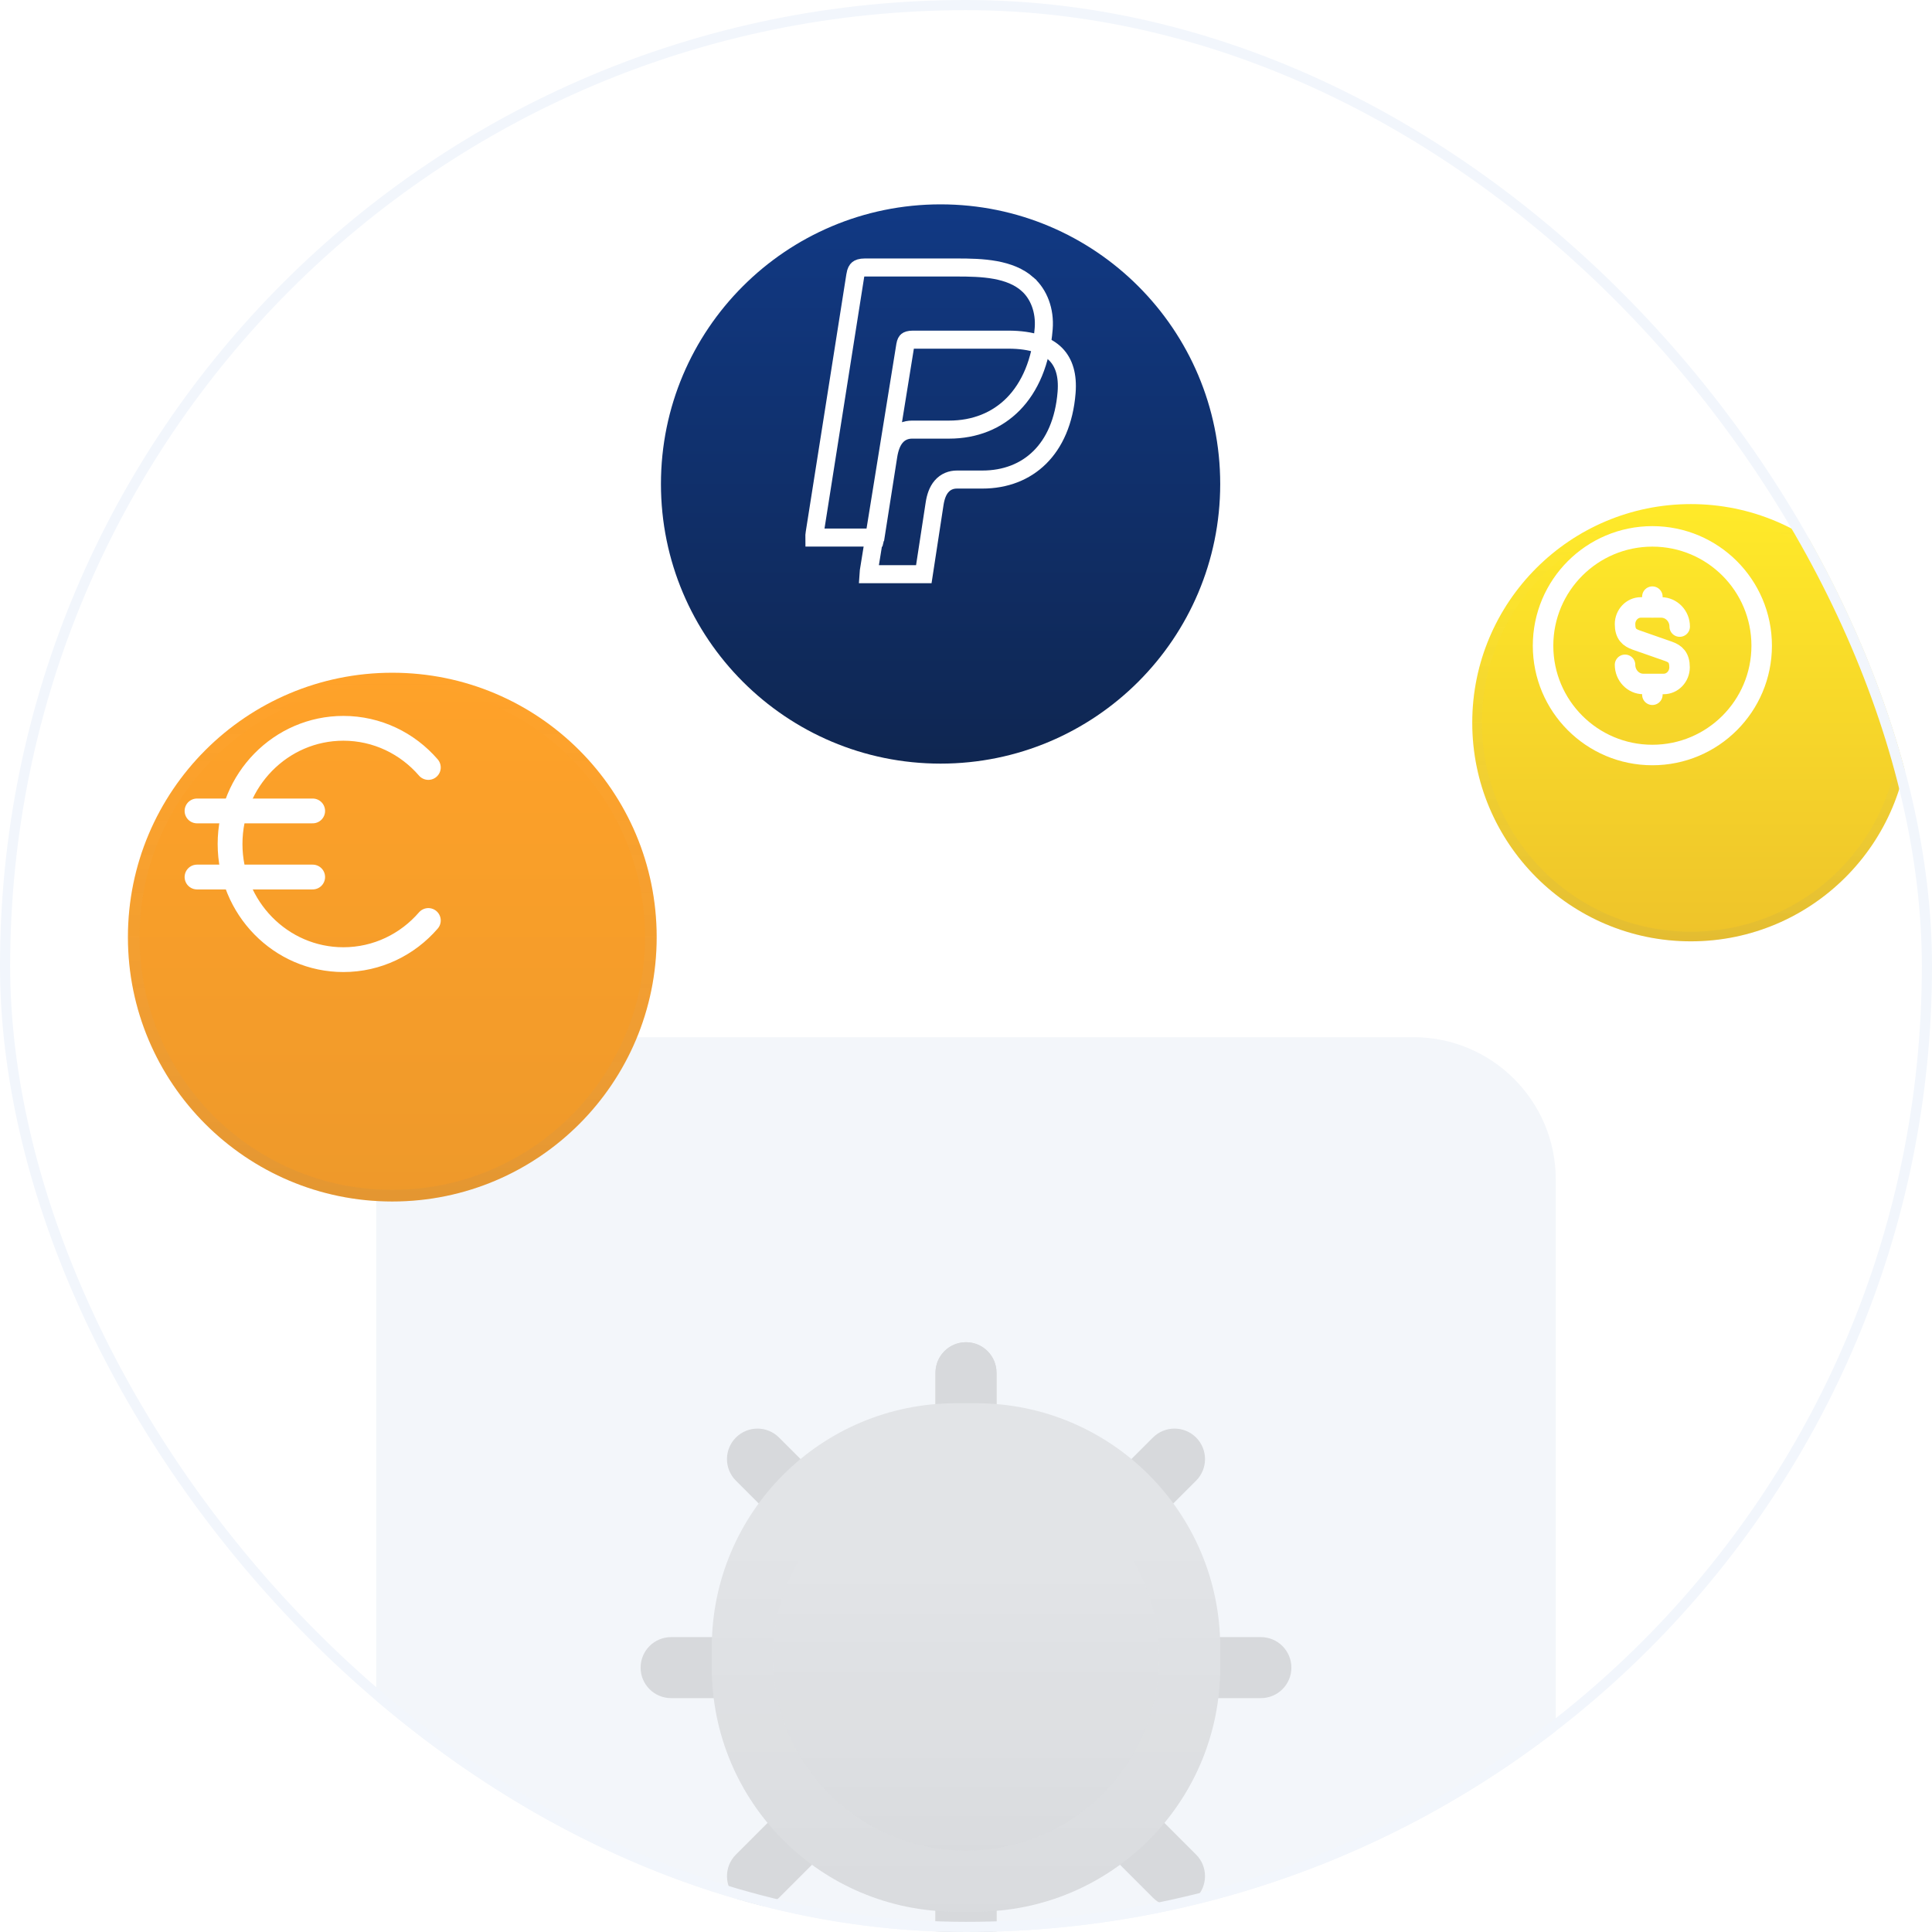 <svg width="190" height="190" viewBox="0 0 190 190" fill="none" xmlns="http://www.w3.org/2000/svg">
<g clip-path="url(#clip0_148_2627)">
<rect width="190" height="190" rx="95" fill="white"/>
<g filter="url(#filter0_d_148_2627)">
<path d="M24 113C24 99.745 34.745 89 48 89H142C155.255 89 166 99.745 166 113V207C166 220.255 155.255 231 142 231H48C34.745 231 24 220.255 24 207V113Z" fill="white"/>
</g>
<path d="M37 116C37 108.268 43.268 102 51 102H139C146.732 102 153 108.268 153 116V204C153 211.732 146.732 218 139 218H51C43.268 218 37 211.732 37 204V116Z" fill="#F3F6FA"/>
<g filter="url(#filter1_i_148_2627)">
<path d="M124 157C125.657 157 127 158.343 127 160C127 161.657 125.657 163 124 163L116 163C114.343 163 113 161.657 113 160C113 158.343 114.343 157 116 157L124 157Z" fill="#D7D9DC"/>
</g>
<g filter="url(#filter2_i_148_2627)">
<path d="M117.627 178.385C118.798 179.556 118.798 181.456 117.627 182.627C116.455 183.799 114.556 183.799 113.384 182.627L107.727 176.97C106.556 175.799 106.556 173.899 107.727 172.728C108.899 171.556 110.798 171.556 111.97 172.728L117.627 178.385Z" fill="#D7D9DC"/>
</g>
<g filter="url(#filter3_i_148_2627)">
<path d="M98 189C98 190.657 96.657 192 95 192C93.343 192 92 190.657 92 189L92 181C92 179.343 93.343 178 95 178C96.657 178 98 179.343 98 181L98 189Z" fill="#D7D9DC"/>
</g>
<g filter="url(#filter4_i_148_2627)">
<path d="M98 189C98 190.657 96.657 192 95 192C93.343 192 92 190.657 92 189L92 181C92 179.343 93.343 178 95 178C96.657 178 98 179.343 98 181L98 189Z" fill="#D7D9DC"/>
</g>
<g filter="url(#filter5_i_148_2627)">
<path d="M76.615 182.627C75.444 183.799 73.544 183.799 72.373 182.627C71.201 181.456 71.201 179.556 72.373 178.385L78.03 172.728C79.201 171.556 81.101 171.556 82.272 172.728C83.444 173.899 83.444 175.799 82.272 176.97L76.615 182.627Z" fill="#D7D9DC"/>
</g>
<g filter="url(#filter6_i_148_2627)">
<path d="M74 157C75.657 157 77 158.343 77 160C77 161.657 75.657 163 74 163L66 163C64.343 163 63 161.657 63 160C63 158.343 64.343 157 66 157L74 157Z" fill="#D7D9DC"/>
</g>
<g filter="url(#filter7_i_148_2627)">
<path d="M82.271 143.03C83.443 144.201 83.443 146.101 82.271 147.272C81.1 148.444 79.2 148.444 78.029 147.272L72.372 141.615C71.2 140.444 71.2 138.544 72.372 137.373C73.543 136.201 75.443 136.201 76.614 137.373L82.271 143.03Z" fill="#D7D9DC"/>
</g>
<g filter="url(#filter8_i_148_2627)">
<path d="M98 139C98 140.657 96.657 142 95 142C93.343 142 92 140.657 92 139L92 131C92 129.343 93.343 128 95 128C96.657 128 98 129.343 98 131L98 139Z" fill="#D7D9DC"/>
</g>
<g filter="url(#filter9_i_148_2627)">
<path d="M98 139C98 140.657 96.657 142 95 142C93.343 142 92 140.657 92 139L92 131C92 129.343 93.343 128 95 128C96.657 128 98 129.343 98 131L98 139Z" fill="#D7D9DC"/>
</g>
<g filter="url(#filter10_i_148_2627)">
<path d="M111.971 147.272C110.799 148.444 108.9 148.444 107.728 147.272C106.557 146.1 106.557 144.201 107.728 143.029L113.385 137.372C114.557 136.201 116.456 136.201 117.628 137.372C118.799 138.544 118.799 140.444 117.628 141.615L111.971 147.272Z" fill="#D7D9DC"/>
</g>
<g filter="url(#filter11_d_148_2627)">
<path d="M70 159C70 145.745 80.745 135 94 135H96C109.255 135 120 145.745 120 159V161C120 174.255 109.255 185 96 185H94C80.745 185 70 174.255 70 161V159Z" fill="#E2E4E7"/>
<path d="M70 159C70 145.745 80.745 135 94 135H96C109.255 135 120 145.745 120 159V161C120 174.255 109.255 185 96 185H94C80.745 185 70 174.255 70 161V159Z" fill="url(#paint0_linear_148_2627)" fill-opacity="0.2"/>
</g>
<g filter="url(#filter12_d_148_2627)">
<path d="M76 160C76 149.507 84.507 141 95 141C105.493 141 114 149.507 114 160C114 170.493 105.493 179 95 179C84.507 179 76 170.493 76 160Z" fill="#E2E4E7"/>
<path d="M76 160C76 149.507 84.507 141 95 141C105.493 141 114 149.507 114 160C114 170.493 105.493 179 95 179C84.507 179 76 170.493 76 160Z" fill="url(#paint1_linear_148_2627)" fill-opacity="0.2"/>
</g>
<g filter="url(#filter13_d_148_2627)">
<circle cx="92.5" cy="40.5" r="27.5" fill="url(#paint2_linear_148_2627)"/>
</g>
<path d="M91.911 49.545L91.911 49.546L90.851 56.468H85.406C85.41 56.392 85.42 56.3 85.438 56.186L85.438 56.186L89.026 33.97L89.026 33.97L89.027 33.967C89.076 33.657 89.164 33.561 89.207 33.526C89.257 33.485 89.4 33.403 89.78 33.403H99.147C101.533 33.403 102.991 33.995 103.827 34.842C104.652 35.679 105.027 36.925 104.893 38.595C104.665 41.447 103.678 43.578 102.246 44.99C100.817 46.4 98.878 47.161 96.609 47.161H94.108C93.55 47.161 93.004 47.355 92.589 47.839C92.211 48.28 92.014 48.878 91.911 49.545Z" stroke="white" stroke-width="1.774"/>
<path d="M101.047 27.944L101.047 27.945C102.156 28.923 102.783 30.526 102.64 32.324C102.376 35.606 101.271 38.081 99.658 39.727C98.051 41.366 95.877 42.25 93.333 42.25L89.7 42.25C89.094 42.25 88.516 42.466 88.079 42.989C87.683 43.465 87.469 44.115 87.352 44.859L87.352 44.859L86.112 52.763C86.112 52.763 86.111 52.764 86.111 52.764C86.105 52.805 86.098 52.839 86.091 52.866L80.081 52.866C80.079 52.755 80.089 52.602 80.121 52.398C80.121 52.398 80.121 52.398 80.121 52.397L84.118 27.06L84.118 27.059C84.178 26.68 84.29 26.535 84.368 26.469C84.45 26.401 84.632 26.306 85.059 26.306H94.072C95.342 26.306 96.656 26.328 97.89 26.555C99.119 26.781 100.203 27.199 101.047 27.944Z" stroke="white" stroke-width="1.774"/>
<g filter="url(#filter14_d_148_2627)">
<circle cx="34" cy="83" r="26" fill="url(#paint3_linear_148_2627)"/>
<circle cx="34" cy="83" r="25.428" stroke="url(#paint4_linear_148_2627)" stroke-opacity="0.5" stroke-width="1.145"/>
</g>
<path d="M30.75 86.25L19.375 86.25" stroke="white" stroke-width="2.438" stroke-miterlimit="10" stroke-linecap="round" stroke-linejoin="round"/>
<path d="M30.75 79.75L19.375 79.75" stroke="white" stroke-width="2.438" stroke-miterlimit="10" stroke-linecap="round" stroke-linejoin="round"/>
<path d="M42.125 75.476C40.083 73.114 37.096 71.625 33.768 71.625C27.614 71.625 22.625 76.718 22.625 83C22.625 89.282 27.614 94.375 33.768 94.375C37.096 94.375 40.083 92.886 42.125 90.524" stroke="white" stroke-width="2.438" stroke-miterlimit="10" stroke-linecap="round"/>
<g filter="url(#filter15_d_148_2627)">
<circle cx="162.5" cy="63.5" r="21.5" fill="url(#paint5_linear_148_2627)"/>
<circle cx="162.5" cy="63.5" r="21.027" stroke="url(#paint6_linear_148_2627)" stroke-opacity="0.5" stroke-width="0.947"/>
</g>
<path d="M159.812 65.381C159.812 66.416 160.619 67.263 161.6 67.263H163.615C164.475 67.263 165.174 66.523 165.174 65.623C165.174 64.642 164.744 64.293 164.112 64.064L160.888 62.936C160.243 62.707 159.812 62.358 159.812 61.377C159.812 60.477 160.511 59.737 161.371 59.737H163.387C164.381 59.751 165.188 60.584 165.188 61.619" stroke="white" stroke-width="2.016" stroke-linecap="round" stroke-linejoin="round"/>
<path d="M162.5 67.33V68.324" stroke="white" stroke-width="2.016" stroke-linecap="round" stroke-linejoin="round"/>
<path d="M162.5 58.676V59.724" stroke="white" stroke-width="2.016" stroke-linecap="round" stroke-linejoin="round"/>
<path d="M162.5 74.25C168.437 74.25 173.25 69.437 173.25 63.5C173.25 57.563 168.437 52.75 162.5 52.75C156.563 52.75 151.75 57.563 151.75 63.5C151.75 69.437 156.563 74.25 162.5 74.25Z" stroke="white" stroke-width="2.016" stroke-linecap="round" stroke-linejoin="round"/>
</g>
<rect x="0.5" y="0.5" width="189" height="189" rx="94.5" stroke="#F2F6FC"/>
<defs>
<filter id="filter0_d_148_2627" x="-34.333" y="30.667" width="258.667" height="258.667" filterUnits="userSpaceOnUse" color-interpolation-filters="sRGB">
<feFlood flood-opacity="0" result="BackgroundImageFix"/>
<feColorMatrix in="SourceAlpha" type="matrix" values="0 0 0 0 0 0 0 0 0 0 0 0 0 0 0 0 0 0 127 0" result="hardAlpha"/>
<feOffset/>
<feGaussianBlur stdDeviation="29.167"/>
<feColorMatrix type="matrix" values="0 0 0 0 0.667 0 0 0 0 0.776 0 0 0 0 0.827 0 0 0 0.3 0"/>
<feBlend mode="normal" in2="BackgroundImageFix" result="effect1_dropShadow_148_2627"/>
<feBlend mode="normal" in="SourceGraphic" in2="effect1_dropShadow_148_2627" result="shape"/>
</filter>
<filter id="filter1_i_148_2627" x="113" y="157" width="14" height="10" filterUnits="userSpaceOnUse" color-interpolation-filters="sRGB">
<feFlood flood-opacity="0" result="BackgroundImageFix"/>
<feBlend mode="normal" in="SourceGraphic" in2="BackgroundImageFix" result="shape"/>
<feColorMatrix in="SourceAlpha" type="matrix" values="0 0 0 0 0 0 0 0 0 0 0 0 0 0 0 0 0 0 127 0" result="hardAlpha"/>
<feOffset dy="4"/>
<feGaussianBlur stdDeviation="2"/>
<feComposite in2="hardAlpha" operator="arithmetic" k2="-1" k3="1"/>
<feColorMatrix type="matrix" values="0 0 0 0 0 0 0 0 0 0 0 0 0 0 0 0 0 0 0.03 0"/>
<feBlend mode="normal" in2="shape" result="effect1_innerShadow_148_2627"/>
</filter>
<filter id="filter2_i_148_2627" x="106.849" y="171.849" width="11.657" height="15.657" filterUnits="userSpaceOnUse" color-interpolation-filters="sRGB">
<feFlood flood-opacity="0" result="BackgroundImageFix"/>
<feBlend mode="normal" in="SourceGraphic" in2="BackgroundImageFix" result="shape"/>
<feColorMatrix in="SourceAlpha" type="matrix" values="0 0 0 0 0 0 0 0 0 0 0 0 0 0 0 0 0 0 127 0" result="hardAlpha"/>
<feOffset dy="4"/>
<feGaussianBlur stdDeviation="2"/>
<feComposite in2="hardAlpha" operator="arithmetic" k2="-1" k3="1"/>
<feColorMatrix type="matrix" values="0 0 0 0 0 0 0 0 0 0 0 0 0 0 0 0 0 0 0.03 0"/>
<feBlend mode="normal" in2="shape" result="effect1_innerShadow_148_2627"/>
</filter>
<filter id="filter3_i_148_2627" x="92" y="178" width="6" height="18" filterUnits="userSpaceOnUse" color-interpolation-filters="sRGB">
<feFlood flood-opacity="0" result="BackgroundImageFix"/>
<feBlend mode="normal" in="SourceGraphic" in2="BackgroundImageFix" result="shape"/>
<feColorMatrix in="SourceAlpha" type="matrix" values="0 0 0 0 0 0 0 0 0 0 0 0 0 0 0 0 0 0 127 0" result="hardAlpha"/>
<feOffset dy="4"/>
<feGaussianBlur stdDeviation="2"/>
<feComposite in2="hardAlpha" operator="arithmetic" k2="-1" k3="1"/>
<feColorMatrix type="matrix" values="0 0 0 0 0 0 0 0 0 0 0 0 0 0 0 0 0 0 0.03 0"/>
<feBlend mode="normal" in2="shape" result="effect1_innerShadow_148_2627"/>
</filter>
<filter id="filter4_i_148_2627" x="92" y="178" width="6" height="18" filterUnits="userSpaceOnUse" color-interpolation-filters="sRGB">
<feFlood flood-opacity="0" result="BackgroundImageFix"/>
<feBlend mode="normal" in="SourceGraphic" in2="BackgroundImageFix" result="shape"/>
<feColorMatrix in="SourceAlpha" type="matrix" values="0 0 0 0 0 0 0 0 0 0 0 0 0 0 0 0 0 0 127 0" result="hardAlpha"/>
<feOffset dy="4"/>
<feGaussianBlur stdDeviation="2"/>
<feComposite in2="hardAlpha" operator="arithmetic" k2="-1" k3="1"/>
<feColorMatrix type="matrix" values="0 0 0 0 0 0 0 0 0 0 0 0 0 0 0 0 0 0 0.03 0"/>
<feBlend mode="normal" in2="shape" result="effect1_innerShadow_148_2627"/>
</filter>
<filter id="filter5_i_148_2627" x="71.494" y="171.849" width="11.657" height="15.657" filterUnits="userSpaceOnUse" color-interpolation-filters="sRGB">
<feFlood flood-opacity="0" result="BackgroundImageFix"/>
<feBlend mode="normal" in="SourceGraphic" in2="BackgroundImageFix" result="shape"/>
<feColorMatrix in="SourceAlpha" type="matrix" values="0 0 0 0 0 0 0 0 0 0 0 0 0 0 0 0 0 0 127 0" result="hardAlpha"/>
<feOffset dy="4"/>
<feGaussianBlur stdDeviation="2"/>
<feComposite in2="hardAlpha" operator="arithmetic" k2="-1" k3="1"/>
<feColorMatrix type="matrix" values="0 0 0 0 0 0 0 0 0 0 0 0 0 0 0 0 0 0 0.03 0"/>
<feBlend mode="normal" in2="shape" result="effect1_innerShadow_148_2627"/>
</filter>
<filter id="filter6_i_148_2627" x="63" y="157" width="14" height="10" filterUnits="userSpaceOnUse" color-interpolation-filters="sRGB">
<feFlood flood-opacity="0" result="BackgroundImageFix"/>
<feBlend mode="normal" in="SourceGraphic" in2="BackgroundImageFix" result="shape"/>
<feColorMatrix in="SourceAlpha" type="matrix" values="0 0 0 0 0 0 0 0 0 0 0 0 0 0 0 0 0 0 127 0" result="hardAlpha"/>
<feOffset dy="4"/>
<feGaussianBlur stdDeviation="2"/>
<feComposite in2="hardAlpha" operator="arithmetic" k2="-1" k3="1"/>
<feColorMatrix type="matrix" values="0 0 0 0 0 0 0 0 0 0 0 0 0 0 0 0 0 0 0.03 0"/>
<feBlend mode="normal" in2="shape" result="effect1_innerShadow_148_2627"/>
</filter>
<filter id="filter7_i_148_2627" x="71.493" y="136.494" width="11.657" height="15.657" filterUnits="userSpaceOnUse" color-interpolation-filters="sRGB">
<feFlood flood-opacity="0" result="BackgroundImageFix"/>
<feBlend mode="normal" in="SourceGraphic" in2="BackgroundImageFix" result="shape"/>
<feColorMatrix in="SourceAlpha" type="matrix" values="0 0 0 0 0 0 0 0 0 0 0 0 0 0 0 0 0 0 127 0" result="hardAlpha"/>
<feOffset dy="4"/>
<feGaussianBlur stdDeviation="2"/>
<feComposite in2="hardAlpha" operator="arithmetic" k2="-1" k3="1"/>
<feColorMatrix type="matrix" values="0 0 0 0 0 0 0 0 0 0 0 0 0 0 0 0 0 0 0.03 0"/>
<feBlend mode="normal" in2="shape" result="effect1_innerShadow_148_2627"/>
</filter>
<filter id="filter8_i_148_2627" x="92" y="128" width="6" height="18" filterUnits="userSpaceOnUse" color-interpolation-filters="sRGB">
<feFlood flood-opacity="0" result="BackgroundImageFix"/>
<feBlend mode="normal" in="SourceGraphic" in2="BackgroundImageFix" result="shape"/>
<feColorMatrix in="SourceAlpha" type="matrix" values="0 0 0 0 0 0 0 0 0 0 0 0 0 0 0 0 0 0 127 0" result="hardAlpha"/>
<feOffset dy="4"/>
<feGaussianBlur stdDeviation="2"/>
<feComposite in2="hardAlpha" operator="arithmetic" k2="-1" k3="1"/>
<feColorMatrix type="matrix" values="0 0 0 0 0 0 0 0 0 0 0 0 0 0 0 0 0 0 0.03 0"/>
<feBlend mode="normal" in2="shape" result="effect1_innerShadow_148_2627"/>
</filter>
<filter id="filter9_i_148_2627" x="92" y="128" width="6" height="18" filterUnits="userSpaceOnUse" color-interpolation-filters="sRGB">
<feFlood flood-opacity="0" result="BackgroundImageFix"/>
<feBlend mode="normal" in="SourceGraphic" in2="BackgroundImageFix" result="shape"/>
<feColorMatrix in="SourceAlpha" type="matrix" values="0 0 0 0 0 0 0 0 0 0 0 0 0 0 0 0 0 0 127 0" result="hardAlpha"/>
<feOffset dy="4"/>
<feGaussianBlur stdDeviation="2"/>
<feComposite in2="hardAlpha" operator="arithmetic" k2="-1" k3="1"/>
<feColorMatrix type="matrix" values="0 0 0 0 0 0 0 0 0 0 0 0 0 0 0 0 0 0 0.03 0"/>
<feBlend mode="normal" in2="shape" result="effect1_innerShadow_148_2627"/>
</filter>
<filter id="filter10_i_148_2627" x="106.85" y="136.494" width="11.657" height="15.657" filterUnits="userSpaceOnUse" color-interpolation-filters="sRGB">
<feFlood flood-opacity="0" result="BackgroundImageFix"/>
<feBlend mode="normal" in="SourceGraphic" in2="BackgroundImageFix" result="shape"/>
<feColorMatrix in="SourceAlpha" type="matrix" values="0 0 0 0 0 0 0 0 0 0 0 0 0 0 0 0 0 0 127 0" result="hardAlpha"/>
<feOffset dy="4"/>
<feGaussianBlur stdDeviation="2"/>
<feComposite in2="hardAlpha" operator="arithmetic" k2="-1" k3="1"/>
<feColorMatrix type="matrix" values="0 0 0 0 0 0 0 0 0 0 0 0 0 0 0 0 0 0 0.03 0"/>
<feBlend mode="normal" in2="shape" result="effect1_innerShadow_148_2627"/>
</filter>
<filter id="filter11_d_148_2627" x="59" y="127" width="72" height="72" filterUnits="userSpaceOnUse" color-interpolation-filters="sRGB">
<feFlood flood-opacity="0" result="BackgroundImageFix"/>
<feColorMatrix in="SourceAlpha" type="matrix" values="0 0 0 0 0 0 0 0 0 0 0 0 0 0 0 0 0 0 127 0" result="hardAlpha"/>
<feOffset dy="3"/>
<feGaussianBlur stdDeviation="5.5"/>
<feComposite in2="hardAlpha" operator="out"/>
<feColorMatrix type="matrix" values="0 0 0 0 0.346 0 0 0 0 0.363 0 0 0 0 0.379 0 0 0 0.1 0"/>
<feBlend mode="normal" in2="BackgroundImageFix" result="effect1_dropShadow_148_2627"/>
<feBlend mode="normal" in="SourceGraphic" in2="effect1_dropShadow_148_2627" result="shape"/>
</filter>
<filter id="filter12_d_148_2627" x="65" y="133" width="60" height="60" filterUnits="userSpaceOnUse" color-interpolation-filters="sRGB">
<feFlood flood-opacity="0" result="BackgroundImageFix"/>
<feColorMatrix in="SourceAlpha" type="matrix" values="0 0 0 0 0 0 0 0 0 0 0 0 0 0 0 0 0 0 127 0" result="hardAlpha"/>
<feOffset dy="3"/>
<feGaussianBlur stdDeviation="5.5"/>
<feComposite in2="hardAlpha" operator="out"/>
<feColorMatrix type="matrix" values="0 0 0 0 0.346 0 0 0 0 0.363 0 0 0 0 0.379 0 0 0 0.1 0"/>
<feBlend mode="normal" in2="BackgroundImageFix" result="effect1_dropShadow_148_2627"/>
<feBlend mode="normal" in="SourceGraphic" in2="effect1_dropShadow_148_2627" result="shape"/>
</filter>
<filter id="filter13_d_148_2627" x="34.661" y="-10.242" width="115.677" height="115.677" filterUnits="userSpaceOnUse" color-interpolation-filters="sRGB">
<feFlood flood-opacity="0" result="BackgroundImageFix"/>
<feColorMatrix in="SourceAlpha" type="matrix" values="0 0 0 0 0 0 0 0 0 0 0 0 0 0 0 0 0 0 127 0" result="hardAlpha"/>
<feOffset dy="7.097"/>
<feGaussianBlur stdDeviation="15.169"/>
<feComposite in2="hardAlpha" operator="out"/>
<feColorMatrix type="matrix" values="0 0 0 0 0.067 0 0 0 0 0.216 0 0 0 0 0.498 0 0 0 0.2 0"/>
<feBlend mode="normal" in2="BackgroundImageFix" result="effect1_dropShadow_148_2627"/>
<feBlend mode="normal" in="SourceGraphic" in2="effect1_dropShadow_148_2627" result="shape"/>
</filter>
<filter id="filter14_d_148_2627" x="-2.304" y="51.276" width="81.767" height="81.767" filterUnits="userSpaceOnUse" color-interpolation-filters="sRGB">
<feFlood flood-opacity="0" result="BackgroundImageFix"/>
<feColorMatrix in="SourceAlpha" type="matrix" values="0 0 0 0 0 0 0 0 0 0 0 0 0 0 0 0 0 0 127 0" result="hardAlpha"/>
<feOffset dx="4.58" dy="9.159"/>
<feGaussianBlur stdDeviation="7.442"/>
<feComposite in2="hardAlpha" operator="out"/>
<feColorMatrix type="matrix" values="0 0 0 0 0.941 0 0 0 0 0.604 0 0 0 0 0.165 0 0 0 0.17 0"/>
<feBlend mode="normal" in2="BackgroundImageFix" result="effect1_dropShadow_148_2627"/>
<feBlend mode="normal" in="SourceGraphic" in2="effect1_dropShadow_148_2627" result="shape"/>
</filter>
<filter id="filter15_d_148_2627" x="132.479" y="37.266" width="67.615" height="67.615" filterUnits="userSpaceOnUse" color-interpolation-filters="sRGB">
<feFlood flood-opacity="0" result="BackgroundImageFix"/>
<feColorMatrix in="SourceAlpha" type="matrix" values="0 0 0 0 0 0 0 0 0 0 0 0 0 0 0 0 0 0 127 0" result="hardAlpha"/>
<feOffset dx="3.787" dy="7.574"/>
<feGaussianBlur stdDeviation="6.154"/>
<feComposite in2="hardAlpha" operator="out"/>
<feColorMatrix type="matrix" values="0 0 0 0 0.941 0 0 0 0 0.604 0 0 0 0 0.165 0 0 0 0.17 0"/>
<feBlend mode="normal" in2="BackgroundImageFix" result="effect1_dropShadow_148_2627"/>
<feBlend mode="normal" in="SourceGraphic" in2="effect1_dropShadow_148_2627" result="shape"/>
</filter>
<linearGradient id="paint0_linear_148_2627" x1="95" y1="135" x2="95" y2="185" gradientUnits="userSpaceOnUse">
<stop offset="0.273" stop-opacity="0"/>
<stop offset="1" stop-opacity="0.19"/>
</linearGradient>
<linearGradient id="paint1_linear_148_2627" x1="95" y1="141" x2="95" y2="179" gradientUnits="userSpaceOnUse">
<stop offset="0.273" stop-opacity="0"/>
<stop offset="1" stop-opacity="0.19"/>
</linearGradient>
<linearGradient id="paint2_linear_148_2627" x1="92.5" y1="13" x2="92.5" y2="68" gradientUnits="userSpaceOnUse">
<stop stop-color="#113984"/>
<stop offset="1" stop-color="#0F2651"/>
</linearGradient>
<linearGradient id="paint3_linear_148_2627" x1="34" y1="57" x2="34" y2="109" gradientUnits="userSpaceOnUse">
<stop stop-color="#FFA229"/>
<stop offset="1" stop-color="#EE992A"/>
</linearGradient>
<linearGradient id="paint4_linear_148_2627" x1="34" y1="57" x2="34" y2="109" gradientUnits="userSpaceOnUse">
<stop stop-color="white" stop-opacity="0"/>
<stop offset="1" stop-color="#7C7C7C" stop-opacity="0.18"/>
</linearGradient>
<linearGradient id="paint5_linear_148_2627" x1="162.5" y1="42" x2="162.5" y2="85" gradientUnits="userSpaceOnUse">
<stop stop-color="#FFEA29"/>
<stop offset="1" stop-color="#EEC32A"/>
</linearGradient>
<linearGradient id="paint6_linear_148_2627" x1="162.5" y1="42" x2="162.5" y2="85" gradientUnits="userSpaceOnUse">
<stop stop-color="white" stop-opacity="0"/>
<stop offset="1" stop-color="#7C7C7C" stop-opacity="0.18"/>
</linearGradient>
<clipPath id="clip0_148_2627">
<rect width="190" height="190" rx="95" fill="white"/>
</clipPath>
</defs>
</svg>
